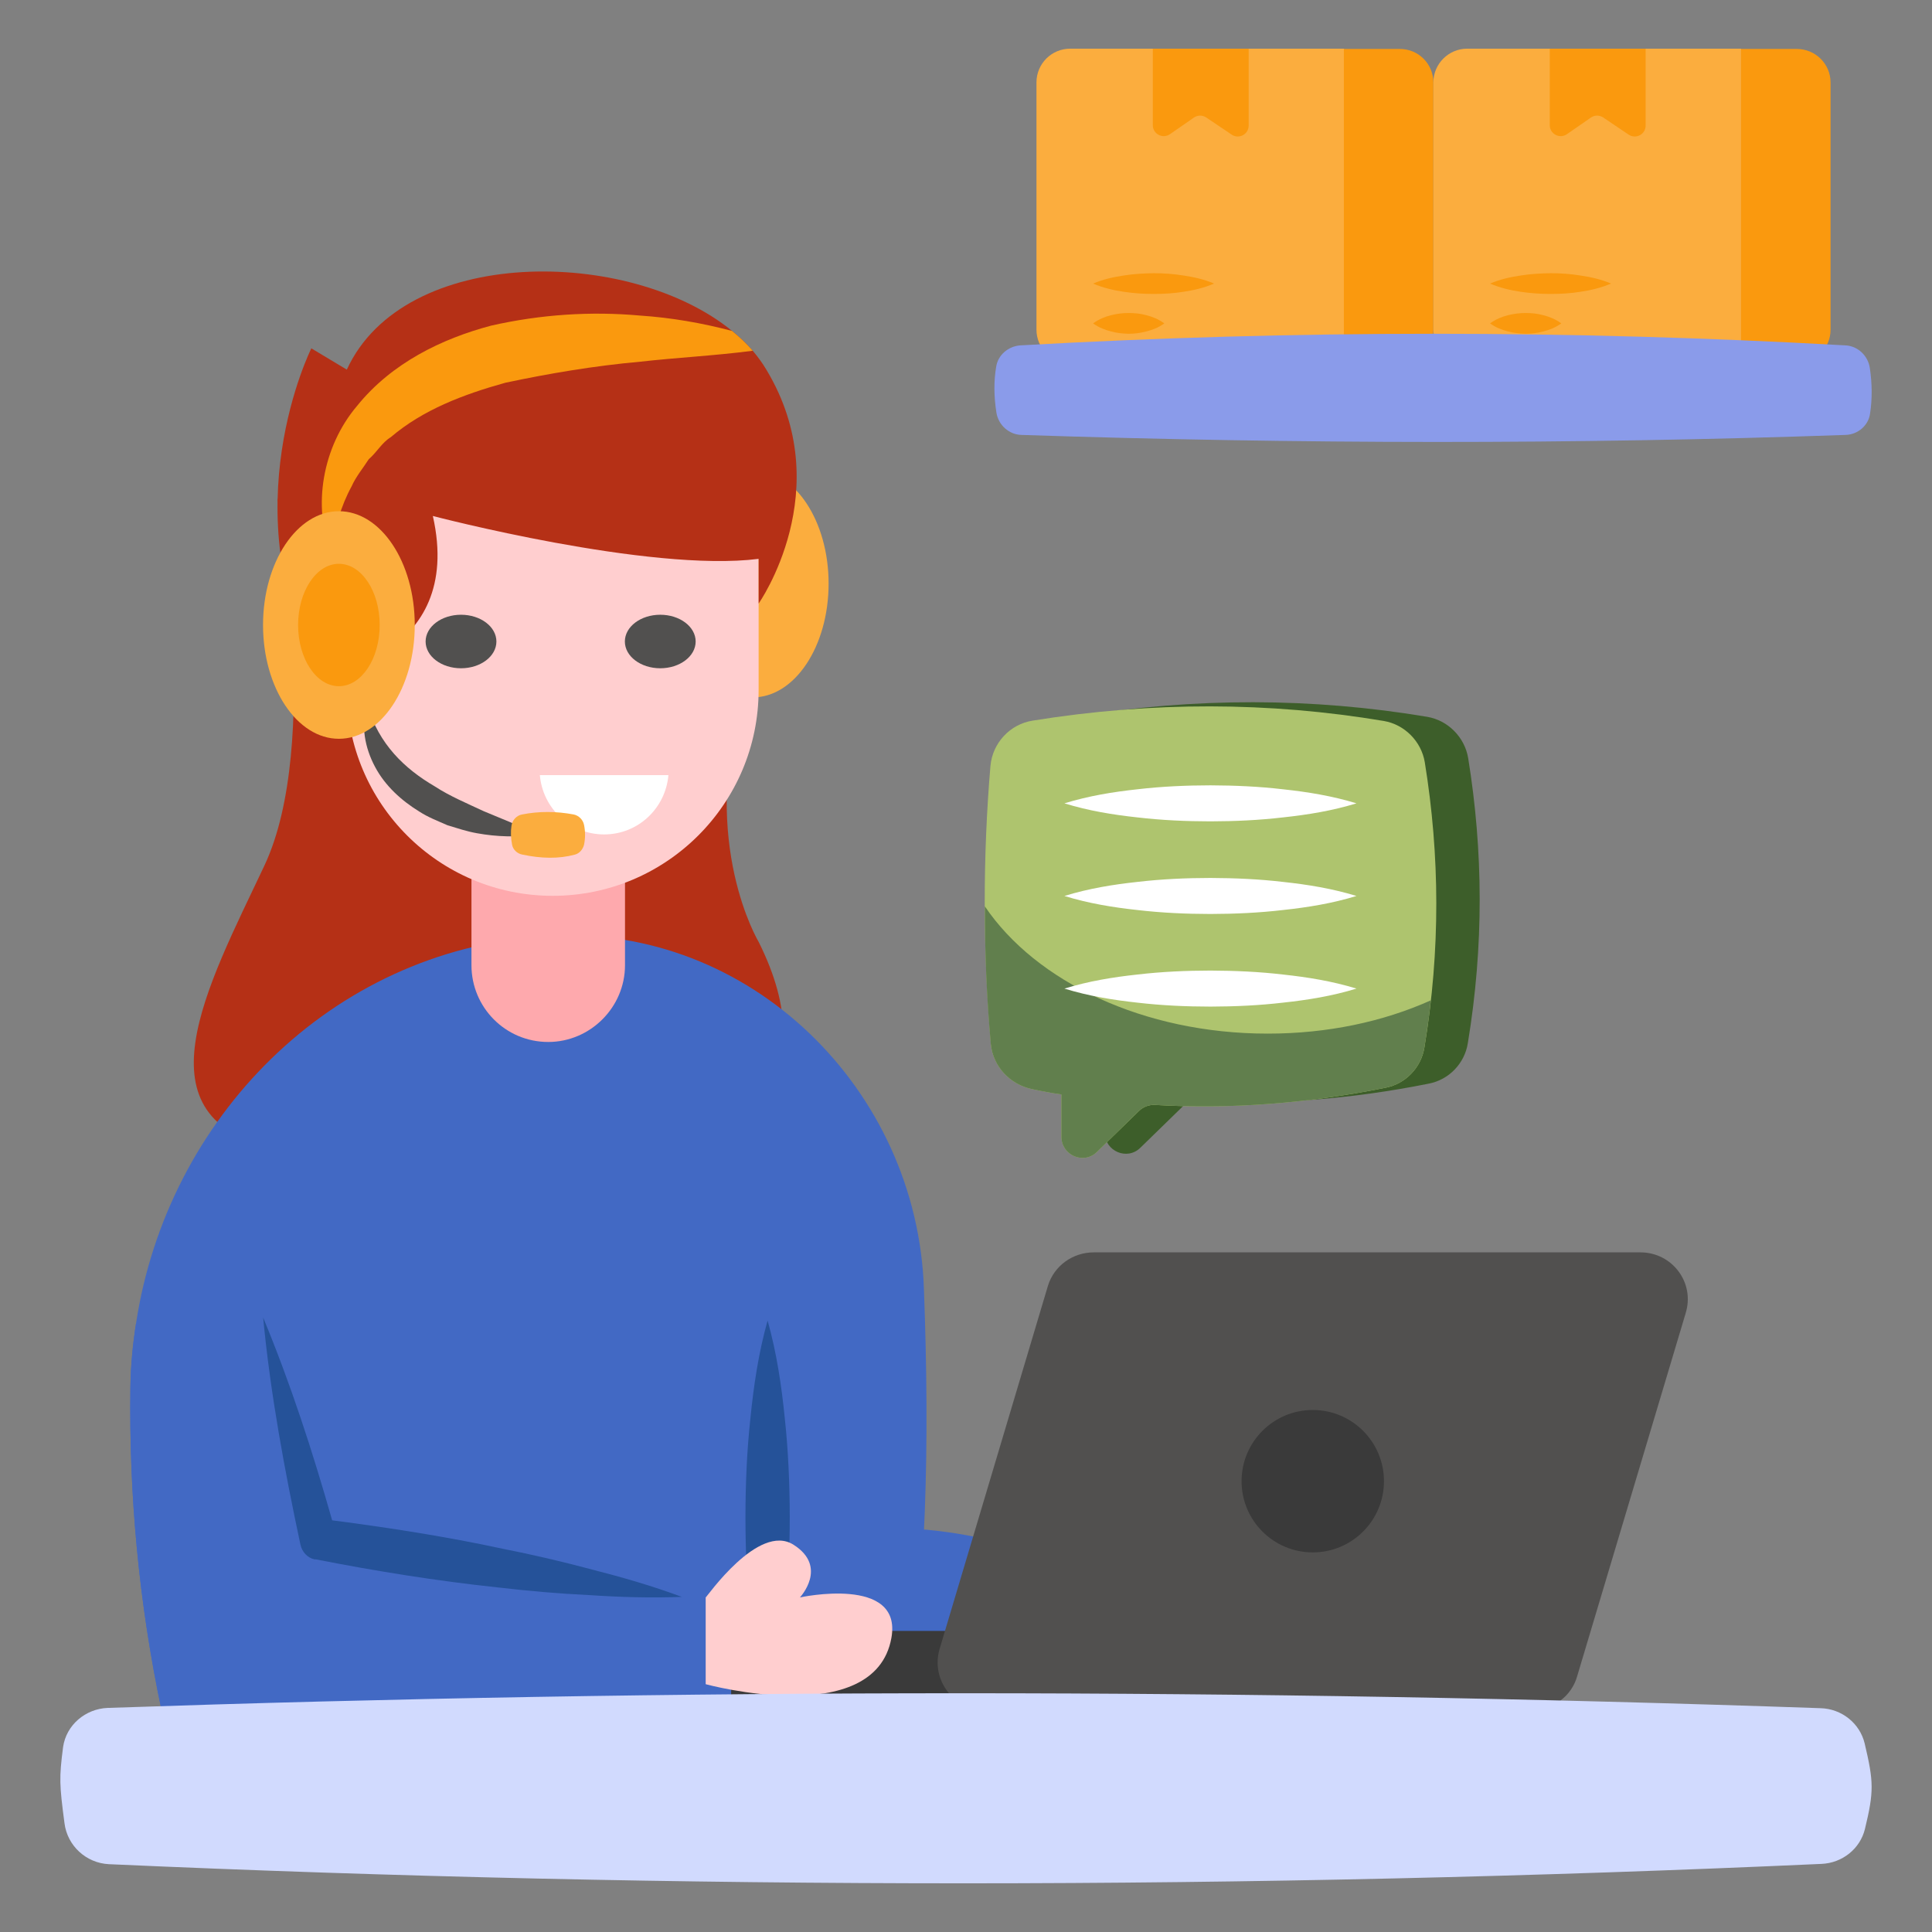 <svg id="Layer_1" enable-background="new 0 0 68 68" viewBox="0 0 68 68" xmlns="http://www.w3.org/2000/svg"><rect x="0" y="0" width="68" height="68" fill="#808080" stroke="none"/><g><g><path d="m34.782 54.858c.032-.001 1.853-2.637 3.089-1.856s.228 1.856.228 1.856 3.618-.788 3.219 1.428c-.585 3.252-6.536 1.626-6.536 1.626z" fill="#ffcecf"/><path d="m9.769 17.561s1.565 8.605-.464 12.907-4.599 8.93.461 9.985 21.747 2.354 16.934-7.306c0 0-2.068-3.436-.591-8.602z" fill="#b53016"/><path d="m31.894 60.179h-26.211c-.801-3.788-1.145-7.586-1.093-11.353.01-.76.083-1.508.198-2.247 1.093-7.211 6.847-13.101 14.297-13.621.083 0 .156-.02.26-.02 7.045-.396 12.944 5.4 13.174 12.434.208 5.536.083 10.364-.624 14.807z" fill="#4269c4"/><path d="m35.123 58.224h-7.437l-0-4.001c2.479-.588 4.753-.588 7.232 0z" fill="#4269c4"/><path d="m27.016 46.475c.323 1.15.492 2.301.607 3.452.124 1.15.17 2.301.174 3.451-.001 1.151-.048 2.302-.171 3.452-.114 1.151-.284 2.301-.609 3.452-.325-1.151-.495-2.301-.609-3.452-.124-1.15-.17-2.301-.171-3.452.003-1.15.049-2.301.174-3.451.115-1.151.284-2.302.607-3.452z" fill="#255299"/><path d="m21.998 29.374v4.598c0 1.481-1.221 2.702-2.702 2.702-1.507 0-2.702-1.22-2.702-2.702v-4.598z" fill="#fea9ad"/><path d="m45.662 58.795c0 .758-.611 1.393-1.369 1.393h-19.801c-.758 0-1.393-.635-1.393-1.393 0-.758.635-1.393 1.393-1.393h19.801c.758 0 1.369.635 1.369 1.393z" fill="#3a3a3a"/><path d="m59.327 46.23-3.814 12.761c-.195.709-.855 1.197-1.589 1.197h-19.239c-1.125 0-1.931-1.074-1.614-2.151l3.814-12.785c.22-.709.88-1.173 1.613-1.173h19.239c1.124 0 1.931 1.075 1.589 2.151z" fill="#51504f"/><circle cx="46.205" cy="52.133" fill="#3a3a3a" r="2.506"/><ellipse cx="26.494" cy="20.541" fill="#fbad3e" rx="2.67" ry="4.005"/><path d="m12.205 17.561v6.721c0 4.001 3.247 7.248 7.248 7.248s7.248-3.247 7.248-7.248v-6.721z" fill="#ffcecf"/><path d="m26.702 21.241v-1.571c-3.85.489-11.467-1.509-11.467-1.509 1.134 5.026-3.954 5.619-3.954 5.619-3.205-5.765-.323-11.519-.323-11.519l1.249.749c2.008-4.381 9.948-4.318 13.558-1.363.271.219.51.448.729.698.177.208.343.437.479.666 2.549 4.225-.271 8.231-.271 8.231z" fill="#b53016"/><path d="m19.001 27.281c.1 1.168 1.068 2.088 2.263 2.088 1.194 0 2.162-.92 2.262-2.088z" fill="#fff"/><path d="m26.494 12.345c-1.353.177-2.664.239-3.954.385-1.634.146-3.215.416-4.745.739-1.498.416-2.914.958-4.037 1.915-.323.198-.489.53-.78.78-.198.312-.447.604-.604.957-.375.687-.603 1.478-.718 2.331-.656-1.602-.323-3.715.916-5.171 1.218-1.509 2.987-2.362 4.714-2.82 1.748-.396 3.517-.51 5.244-.354 1.093.073 2.175.26 3.236.541.271.219.51.448.729.698z" fill="#fa990e"/><g fill="#51504f"><ellipse cx="16.226" cy="22.579" rx="1.246" ry=".942"/><ellipse cx="23.239" cy="22.579" rx="1.246" ry=".942"/></g><path d="m12.93 24.841c.417 1.355 1.295 2.207 2.376 2.839.524.342 1.119.59 1.716.87.609.258 1.237.495 1.88.819-.704.106-1.415.085-2.115-.042-.351-.062-.692-.176-1.038-.281-.332-.148-.672-.275-.985-.478-.625-.383-1.208-.904-1.565-1.58-.354-.662-.51-1.46-.27-2.147z" fill="#51504f"/><path d="m20.558 29.727c-.042.166-.161.312-.328.354-.562.151-1.181.14-1.857-.005-.172-.036-.317-.172-.349-.343-.047-.244-.052-.468-.021-.676.031-.193.177-.354.369-.39.609-.12 1.212-.114 1.821 0 .182.037.328.187.364.369.047.234.047.463 0.0.692z" fill="#fbad3e"/><ellipse cx="11.928" cy="21.998" fill="#fbad3e" rx="2.67" ry="4.005"/><ellipse cx="11.928" cy="21.998" fill="#fa990e" rx="1.436" ry="2.154"/><path d="m25.734 56.275v3.904h-20.051c-.801-3.788-1.145-7.586-1.093-11.353.01-.76.083-1.508.198-2.247l4.474.811 2.341 7.544z" fill="#4269c4"/><path d="m24 56.205c-1.089.042-2.169.01-3.249-.062-1.089-.052-2.16-.146-3.231-.271-2.151-.229-4.283-.572-6.406-.988h-.047c-.242-.052-.438-.26-.493-.52-.559-2.622-1.052-5.275-1.313-7.992.968 2.331 1.741 4.714 2.43 7.139 2.011.26 4.013.572 5.996.999 1.061.208 2.123.458 3.175.739 1.052.27 2.104.572 3.138.957z" fill="#255299"/><path d="m24.838 56.224c.032-.001 1.853-2.637 3.089-1.856s.228 1.856.228 1.856 3.618-.788 3.219 1.428c-.585 3.252-6.536 1.626-6.536 1.626z" fill="#ffcecf"/></g><path d="m65.64 64.373c-.17.7-.8 1.2-1.53 1.23-20.09.91-40.18.91-60.28.01-.8-.04-1.46-.65-1.56-1.44-.18-1.37-.19-1.59-.05-2.68.11-.78.79-1.35 1.57-1.38 20.1-.69 40.2-.69 60.29.01.74.02 1.38.53 1.55 1.24.32 1.35.33 1.69.01 3.01z" fill="#d1dafe"/><g><g><path d="m36.399 36.59c.074.8.677 1.44 1.465 1.6.344.074.677.136 1.021.185v1.489c0 .652.788.997 1.256.529l1.49-1.452c.148-.136.344-.209.554-.197 2.683.16 5.391-.061 8.099-.603.714-.135 1.268-.713 1.379-1.427.566-3.422.542-6.758.012-10.031-.123-.739-.714-1.329-1.44-1.453-4.037-.677-8.16-.689-12.358-.013-.8.123-1.415.788-1.489 1.588-.271 3.2-.271 6.462.013 9.786z" fill="#3d5e2a"/><path d="m34.872 36.736c.074.8.677 1.44 1.465 1.6.344.074.677.136 1.021.185v1.489c0 .652.788.997 1.256.529l1.49-1.452c.148-.136.344-.209.554-.197 2.683.16 5.391-.061 8.099-.603.714-.135 1.268-.713 1.379-1.427.566-3.422.542-6.758.012-10.031-.123-.739-.714-1.329-1.44-1.453-4.037-.677-8.16-.689-12.358-.013-.8.123-1.415.788-1.489 1.588-.271 3.2-.271 6.462.013 9.786z" fill="#aec46e"/><path d="m34.663 31.899c0 1.6.062 3.2.209 4.837.074.8.677 1.44 1.465 1.6.344.074.677.136 1.021.185v1.489c0 .652.788.997 1.256.529l1.49-1.452c.148-.136.344-.209.554-.197 2.683.16 5.391-.061 8.099-.603.714-.135 1.268-.713 1.379-1.427.086-.554.172-1.108.221-1.65-1.674.751-3.631 1.17-5.736 1.17-4.37 0-8.161-1.822-9.958-4.48z" fill="#617f4d"/><g fill="#fff"><path d="m47.744 28.275c-.857-.262-1.713-.4-2.57-.493-.857-.101-1.713-.138-2.57-.141-.857.001-1.713.039-2.57.139-.857.093-1.713.231-2.57.495.857.264 1.713.402 2.57.495.857.1 1.713.138 2.57.139.857-.002 1.713-.04 2.57-.141.857-.093 1.713-.23 2.57-.493z"/><path d="m47.744 31.535c-.857-.262-1.713-.4-2.57-.493-.857-.101-1.713-.138-2.57-.141-.857.001-1.713.039-2.57.139-.857.093-1.713.231-2.57.495.857.264 1.713.402 2.57.495.857.1 1.713.138 2.57.139.857-.002 1.713-.04 2.57-.141.857-.093 1.713-.23 2.57-.493z"/><path d="m47.744 34.795c-.857-.262-1.713-.4-2.57-.493-.857-.101-1.713-.138-2.57-.141-.857.001-1.713.039-2.57.139-.857.093-1.713.231-2.57.495.857.264 1.713.402 2.57.495.857.1 1.713.138 2.57.139.857-.002 1.713-.04 2.57-.141.857-.093 1.713-.23 2.57-.493z"/></g></g></g><g><g><g><g><g><g><path d="m47.31 1.713v11.08h-9.64c-.66 0-1.19-.54-1.19-1.19v-8.7c0-.66.53-1.19 1.19-1.19h9.64z" fill="#fbad3e"/><g fill="#fa990e"><path d="m50.45 2.903v8.7c0 .65-.52 1.19-1.18 1.19h-1.97v-11.07h1.97c.66 0 1.18.53 1.18 1.18z"/><path d="m43.949 1.716v2.701c0 .312-.341.492-.599.321l-.896-.604c-.131-.087-.302-.087-.433.005l-.842.584c-.253.175-.604-.005-.604-.316v-2.691h3.373z"/><path d="m42.732 9.981c-.355.151-.711.234-1.066.287-.355.058-.711.078-1.061.078-.355 0-.711-.024-1.066-.078-.355-.053-.711-.136-1.066-.287.355-.151.711-.229 1.066-.282.355-.058.711-.078 1.066-.083.351 0 .706.024 1.061.083.355.053.711.131 1.066.282z"/><path d="m40.352 11.095c.209.053.419.136.628.287-.209.151-.419.229-.628.282-.209.058-.419.083-.628.083-.209-.005-.414-.024-.623-.083-.209-.053-.419-.131-.628-.282.209-.151.419-.234.628-.287.209-.053.414-.078.623-.078.209 0 .419.019.628.078z"/></g></g></g></g></g></g><g><g><g><g><g><path d="m61.28 1.713v11.08h-9.64c-.65 0-1.19-.54-1.19-1.19v-8.7c0-.66.54-1.19 1.19-1.19h9.64z" fill="#fbad3e"/><g fill="#fa990e"><path d="m64.43 2.903v8.7c0 .65-.53 1.19-1.19 1.19h-1.96v-11.07h1.96c.66 0 1.19.53 1.19 1.18z"/><path d="m57.921 1.716v2.701c0 .312-.341.492-.599.321l-.896-.604c-.131-.087-.302-.087-.433.005l-.842.584c-.253.175-.604-.005-.604-.316v-2.691h3.373z"/><path d="m56.704 9.981c-.355.151-.711.234-1.066.287-.355.058-.711.078-1.061.078-.355 0-.711-.024-1.066-.078-.355-.053-.711-.136-1.066-.287.355-.151.711-.229 1.066-.282.355-.058.711-.078 1.066-.083.351 0 .706.024 1.061.083.355.053.711.131 1.066.282z"/><path d="m54.324 11.095c.209.053.419.136.628.287-.209.151-.419.229-.628.282-.209.058-.419.083-.628.083-.209-.005-.414-.024-.623-.083-.209-.053-.419-.131-.628-.282.209-.151.419-.234.628-.287.209-.053.414-.078.623-.078.209 0 .419.019.628.078z"/></g></g></g></g></g></g></g><path d="m65.822 14.543c-.052.43-.429.754-.869.765-9.562.335-19.229.324-29.001 0-.44-.011-.806-.346-.88-.775-.094-.587-.094-1.131-.01-1.623.063-.419.429-.723.848-.754 9.667-.545 19.345-.545 29.043 0 .44.021.796.367.859.796.084.566.084 1.1.01 1.591z" fill="#8a9bea"/></g></svg>
